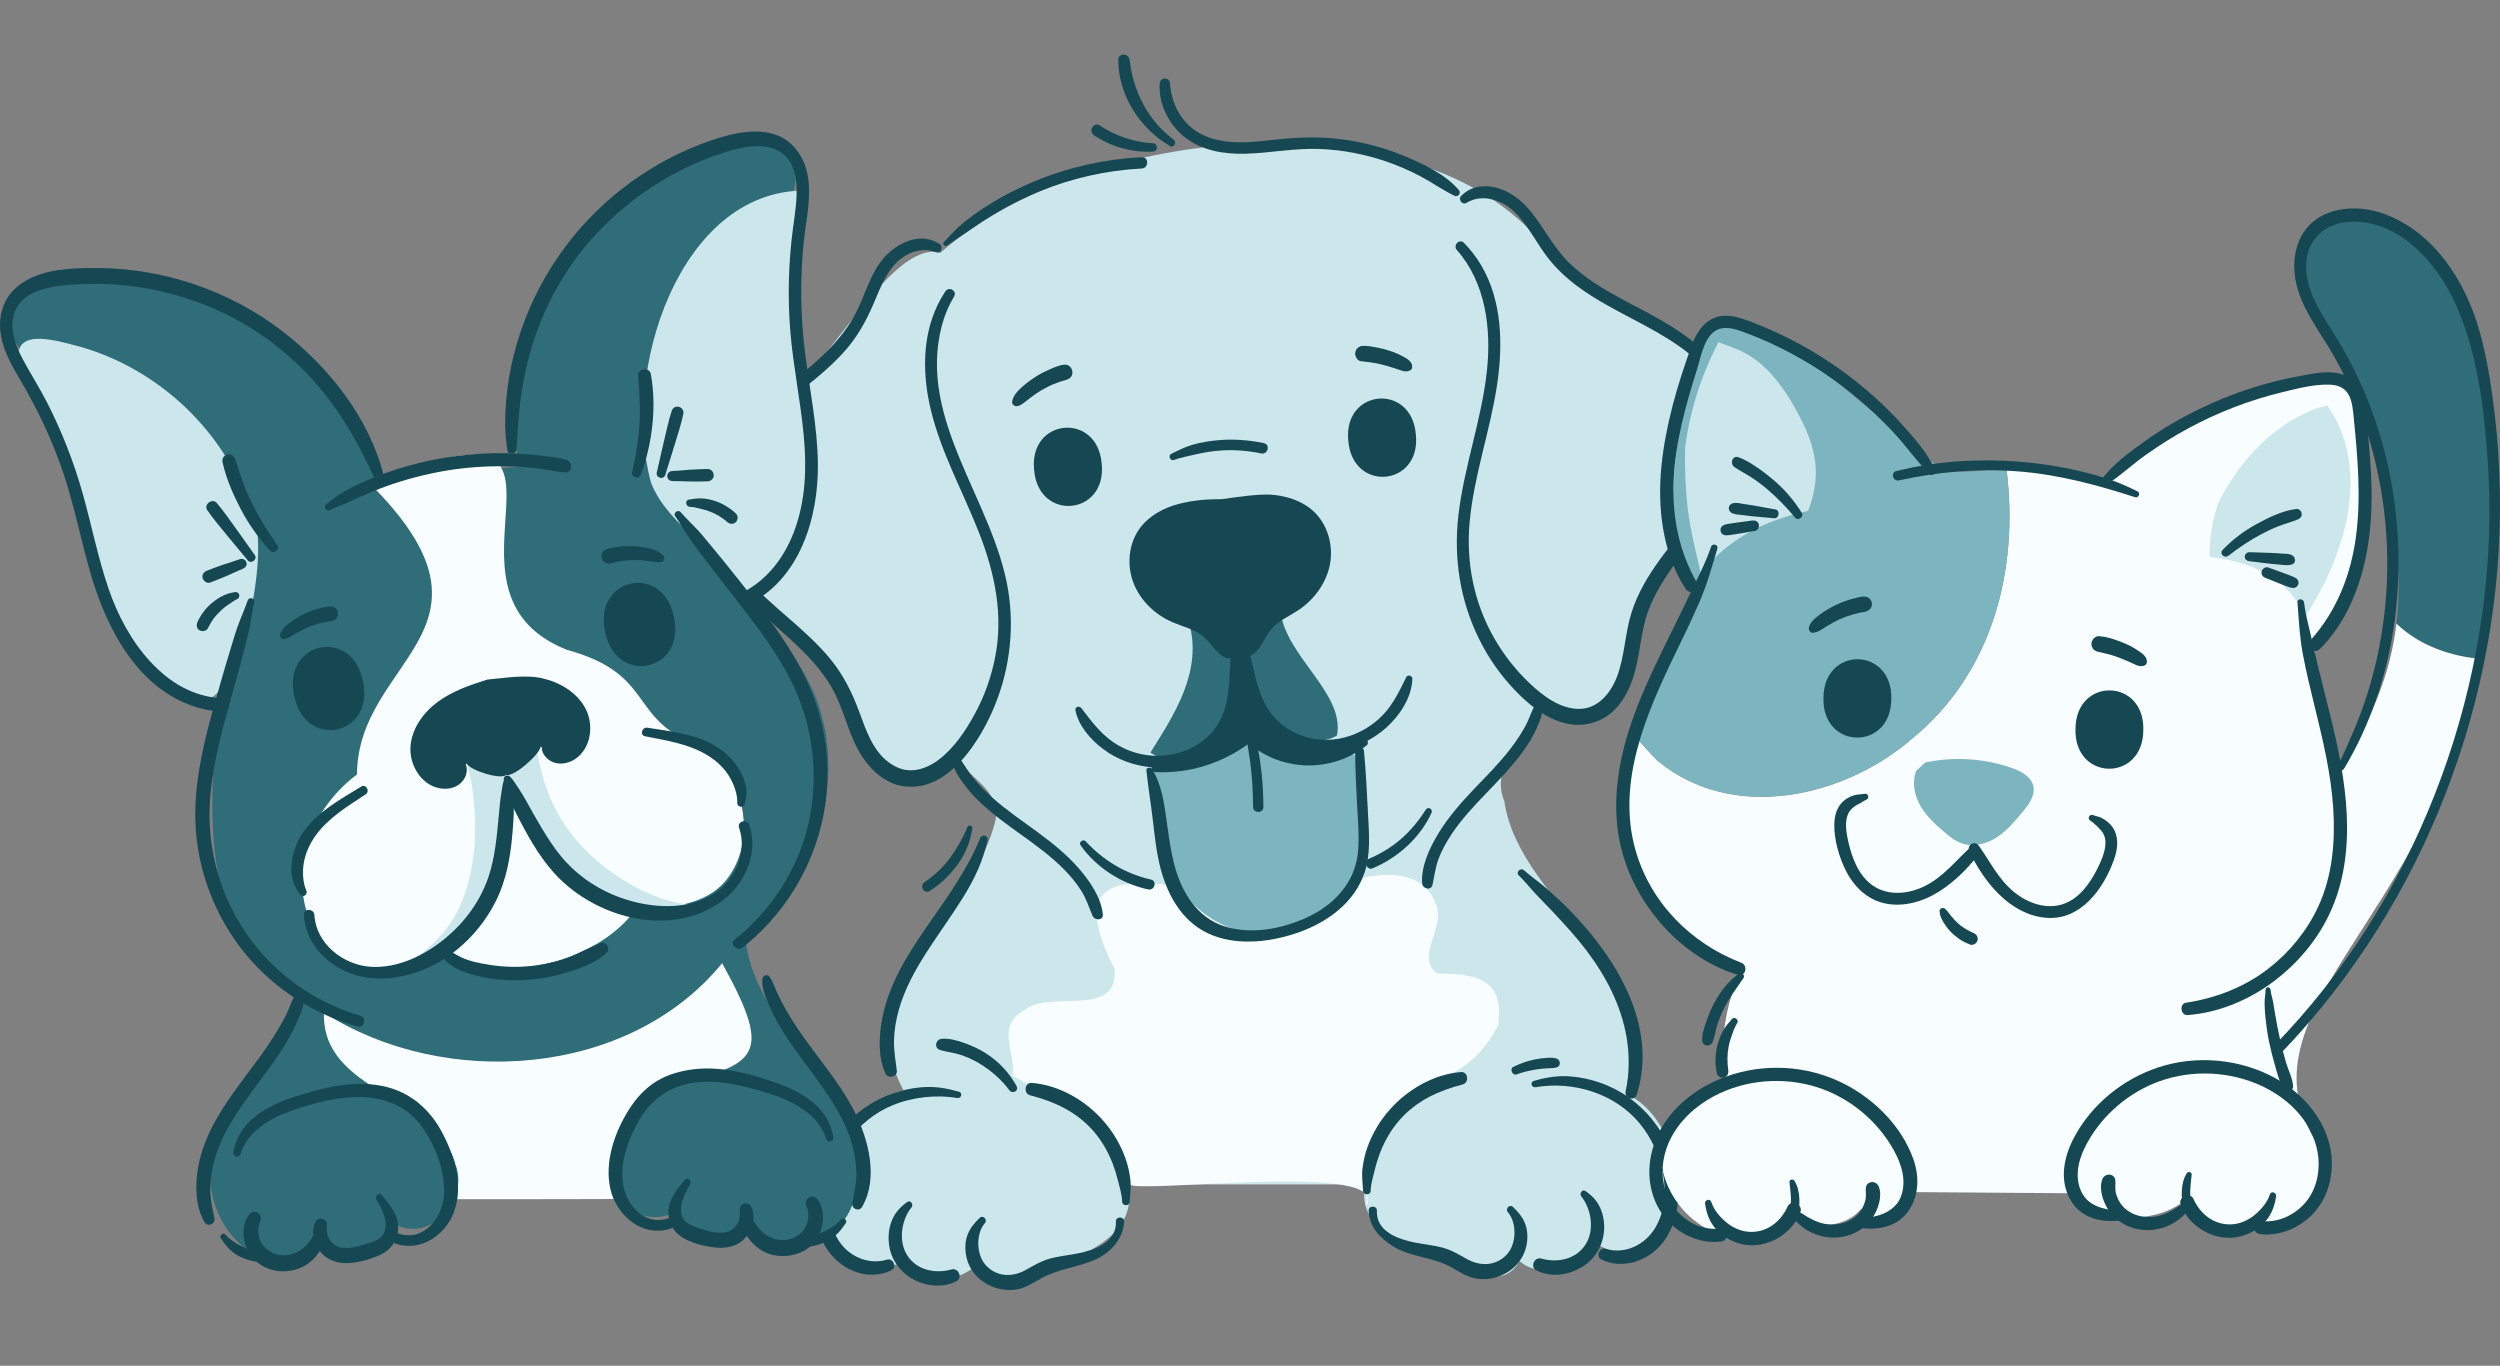 <?xml version="1.0" encoding="UTF-8"?> <svg xmlns="http://www.w3.org/2000/svg" width="421" height="230" viewBox="0 0 421 230" fill="none"><rect x="0" y="0" width="421" height="230" fill="#808080" stroke="none"/><g clip-path="url(#clip0_2008_210)"><path d="M272.467 116.286C273.77 100.219 286.552 90.094 291.066 75.413C294.41 60.158 269.525 50.297 259.785 41.124C238.806 15.66 182.879 20.966 158.359 42.569C151.138 40.478 141.361 58.126 135.909 62.87C122.85 69.529 114.292 92.717 128.172 101.895C142.694 108.63 144.709 139.042 160.995 127.145C162.822 131.08 168.471 132.79 167.675 137.94C164.285 153.484 142.501 165.939 152.148 183.583C135.712 188.167 132.602 217.788 151.218 212.872C154.927 216.351 160.71 216.393 164.444 213.04C166.912 217.947 173.266 215.248 177.017 213.484C183.144 211.158 191.814 207.562 189.899 199.457H229.884C228.275 207.738 238.429 210.136 244.258 212.625C248.022 214.184 253.214 217.176 255.892 212.357C259.605 215.772 265.883 212.457 269.009 209.549C283.79 218.283 287.219 191.193 274.181 184.303C282.68 164.112 255.888 152.872 253.327 134.885C252.812 133.661 252.594 132.345 252.837 130.912C253.185 128.834 254.383 126.99 255.486 125.229C256.022 123.779 256.751 122.753 257.61 122.023C258.055 121.474 258.545 120.972 259.119 120.54C260.636 119.408 262.405 119.375 264.06 120.037C267.304 119.748 270.577 119.547 272.467 116.29V116.286Z" fill="#CCE7EC"></path><path d="M252.305 172.636C244.371 187.681 234.418 175.377 230.005 203.15C234.921 195.422 191.676 201.1 190.142 199.453C187.502 189.613 177.469 185.326 170.491 181.118C171.288 177.489 167.378 172.913 172.612 170.038C176.887 166.647 188.42 171.58 187.695 163.186C173.567 135.38 213.108 157.939 225.685 148.996C231.078 146.913 239.607 145.588 241.907 152.541C243.357 156.195 238.265 161.22 242.046 163.94C248.37 164.024 253.432 164.648 252.305 172.64V172.636Z" fill="#F8FEFF"></path><path d="M225.152 123.859C220.119 126.83 213.141 121.931 210.837 117.254C209.118 111.81 202.673 132.861 193.73 126.73C197.753 120.318 202.664 112.913 200.158 104.585C208.536 107.481 207.392 114.907 215.631 102.959C216.574 110.637 226.493 116.701 225.152 123.859Z" fill="#2F6D79"></path><path d="M228.652 127.668C224.499 123.486 211.402 127.53 210.128 116.475C207.023 122.086 202.208 128.079 194.538 128.255C188.91 166.635 238.727 167.867 228.652 127.664V127.668Z" fill="#7CB5BF"></path><path d="M229.423 124.32C219.461 128.213 208.159 119.358 209.642 108.743C208.896 108.944 208.087 108.822 207.354 108.642C210.493 117.502 203.964 127.694 194.605 128.569C193.696 128.67 193.654 129.982 194.605 130.024C200.251 130.292 205.795 128.549 210.313 125.2C215.995 130.003 224.243 130.145 230.131 125.535C230.705 125.083 230.089 124.081 229.427 124.32H229.423Z" fill="#154852"></path><path d="M158.212 41.09C155.492 39.255 152.178 40.432 149.873 42.398C147.119 44.749 146.097 48.391 144.672 51.58C141.788 58.017 136.022 62.149 130.683 66.436C125.52 70.581 120.126 75.794 118.785 82.563C117.402 89.544 121.157 95.948 125.792 100.851C130.515 105.847 136.575 109.728 140.07 115.796C141.994 119.132 142.698 123 144.559 126.365C146.118 129.181 148.695 131.838 151.997 132.375C159.197 133.544 164.436 125.707 166.984 120.071C169.917 113.583 170.923 106.308 169.754 99.28C167.256 84.247 154.42 70.719 158.615 54.798C159.067 53.08 159.755 51.454 160.668 49.929C161.234 48.981 159.805 48.169 159.201 49.069C155.337 54.844 155.14 62.116 156.674 68.699C158.401 76.121 162.181 82.802 164.926 89.855C167.545 96.589 169.008 103.622 167.558 110.809C166.896 114.09 165.768 117.267 164.167 120.205C162.604 123.071 160.656 126.013 158.003 127.991C155.434 129.906 152.32 130.485 149.655 128.419C146.977 126.344 145.837 122.992 144.718 119.936C143.507 116.634 142.023 113.642 139.777 110.914C137.648 108.328 135.112 106.111 132.598 103.911C127.816 99.728 122.23 95.03 120.78 88.522C119.28 81.8 123.399 75.811 128.059 71.419C132.761 66.985 138.44 63.62 142.652 58.658C144.869 56.043 146.294 53.156 147.589 50.008C148.821 47.016 150.329 43.739 153.577 42.519C154.876 42.033 156.331 41.958 157.634 42.469C158.472 42.796 158.887 41.539 158.216 41.086L158.212 41.09Z" fill="#154852"></path><path d="M160.232 127.689C160.379 129.089 161.234 130.522 162.034 131.65C162.923 132.903 163.929 134.051 165.043 135.103C167.252 137.19 169.737 138.971 172.205 140.735C174.67 142.496 177.113 144.302 179.242 146.473C180.319 147.571 181.304 148.753 182.117 150.06C182.942 151.384 183.387 152.788 183.982 154.213C184.325 155.035 185.838 155.072 185.721 153.979C185.415 151.074 183.47 148.296 181.597 146.154C179.556 143.82 177.109 141.88 174.619 140.052C172.071 138.183 169.448 136.415 167.088 134.298C165.94 133.267 164.838 132.161 163.862 130.962C162.91 129.797 162.223 128.389 161.23 127.275C160.911 126.914 160.174 127.182 160.228 127.689H160.232Z" fill="#154852"></path><path d="M181.966 142.345C184.623 146.108 188.851 148.82 193.357 149.779C194.438 150.01 194.899 148.363 193.813 148.115C189.514 147.143 185.817 144.905 182.829 141.678C182.41 141.226 181.597 141.829 181.962 142.345H181.966Z" fill="#154852"></path><path d="M181.107 119.668C181.668 122.271 183.63 124.513 185.708 126.093C188.118 127.924 191.018 128.976 194.027 129.215C200.242 129.701 206.436 126.96 208.741 120.888C210.091 117.334 210.091 113.424 209.537 109.719C209.336 108.361 207.417 108.847 207.304 110.021C206.96 113.587 207.232 117.317 205.753 120.67C204.433 123.662 201.864 125.728 198.767 126.692C195.372 127.748 191.714 127.367 188.592 125.669C185.771 124.136 183.998 121.743 182.104 119.253C181.74 118.776 180.969 119.035 181.107 119.672V119.668Z" fill="#154852"></path><path d="M197.661 77.466C198.817 77.052 200.116 76.8 201.315 76.524C202.509 76.251 203.725 76.033 204.948 75.916C207.434 75.685 209.931 75.832 212.37 76.36C213.498 76.603 213.975 74.872 212.848 74.629C210.212 74.068 207.501 73.888 204.814 74.16C203.482 74.294 202.157 74.516 200.867 74.885C199.559 75.258 198.44 75.841 197.229 76.436C196.663 76.712 197.061 77.68 197.665 77.466H197.661Z" fill="#154852"></path><path d="M246.982 34.154C249.619 32.52 253.03 33.71 255.083 35.734C257.485 38.098 258.893 41.266 261.013 43.86C265.154 48.935 271.277 51.735 276.918 54.773C282.211 57.623 287.851 61.177 290.387 66.889C293.371 73.607 289.829 80.538 285.865 85.978C281.842 91.498 276.846 96.505 274.743 103.169C273.624 106.71 273.615 110.536 272.278 114.015C271.243 116.701 269.118 119.325 266.017 119.375C262.769 119.429 259.832 117.191 257.594 115.067C255.251 112.841 253.239 110.285 251.63 107.477C248.227 101.547 246.874 94.8 247.481 88.007C248.185 80.09 250.96 72.555 252.12 64.714C253.118 57.988 252.971 50.633 249.401 44.619C248.6 43.274 247.636 42.029 246.542 40.906C245.771 40.114 244.623 41.291 245.34 42.109C250.214 47.636 251.161 55.414 250.394 62.48C249.505 70.698 246.555 78.539 245.599 86.749C244.766 93.941 245.855 101.078 249.065 107.59C250.587 110.671 252.565 113.545 254.924 116.039C257.292 118.541 260.192 120.98 263.62 121.801C266.935 122.598 270.275 121.537 272.467 118.91C274.826 116.077 275.577 112.548 276.159 108.994C276.482 107.008 276.817 105.025 277.479 103.114C278.053 101.459 278.858 99.896 279.755 98.396C281.582 95.332 283.845 92.558 286.012 89.729C290.391 84.008 294.578 77.056 293.262 69.542C292.134 63.113 286.858 58.386 281.603 55.058C275.916 51.454 269.353 49.116 264.408 44.418C261.776 41.916 260.213 38.701 258 35.873C256.06 33.392 253.252 31.338 249.971 31.363C248.453 31.372 247.158 31.904 246.073 32.968C245.465 33.563 246.249 34.615 246.991 34.154H246.982Z" fill="#154852"></path><path d="M258.733 118.268C257.983 119.509 257.568 120.984 256.869 122.271C256.156 123.582 255.314 124.844 254.404 126.03C252.51 128.515 250.276 130.719 248.126 132.978C246.002 135.216 243.944 137.563 242.318 140.195C240.83 142.609 239.267 145.848 239.493 148.765C239.565 149.7 241.006 150.039 241.233 149C241.555 147.512 241.727 146.045 242.263 144.608C242.804 143.166 243.567 141.808 244.413 140.526C246.14 137.911 248.302 135.631 250.473 133.385C252.581 131.201 254.681 128.997 256.475 126.541C257.359 125.33 258.134 124.052 258.754 122.681C259.308 121.453 259.932 119.928 259.823 118.558C259.777 117.992 259.048 117.74 258.729 118.26L258.733 118.268Z" fill="#154852"></path><path d="M240.105 136.343C238.953 138.167 237.553 139.872 235.923 141.289C234.288 142.714 232.428 143.812 230.437 144.662C229.549 145.044 230.198 146.611 231.103 146.238C235.374 144.474 239.116 141.117 241.061 136.901C241.354 136.264 240.495 135.736 240.109 136.343H240.105Z" fill="#154852"></path><path d="M236.82 114.032C235.684 116.274 234.686 118.495 232.926 120.347C231.154 122.216 228.895 123.536 226.405 124.194C221.309 125.535 215.757 123.44 213.175 118.813C211.582 115.955 211.193 112.623 210.3 109.518C209.952 108.311 208.02 108.508 208.066 109.82C208.276 116.127 210.518 123.138 216.846 125.699C222.319 127.916 229.121 126.441 233.454 122.531C235.734 120.473 237.746 117.455 237.838 114.308C237.855 113.78 237.067 113.545 236.824 114.032H236.82Z" fill="#154852"></path><path d="M223.962 95.055C223.346 98.215 221.284 101.015 218.594 102.788C217.056 103.802 215.275 104.535 214.089 105.939C213.271 106.907 212.798 108.122 212.039 109.145C211.281 110.159 210.049 111.014 208.821 110.729L206.696 110.863C206.134 110.662 205.602 110.306 205.166 109.904C204.236 109.04 203.553 107.93 202.576 107.125C201.152 105.96 199.274 105.558 197.577 104.837C194.605 103.584 192.066 101.212 190.897 98.211C189.719 95.21 190.025 91.606 191.919 88.996C193.482 86.85 195.959 85.513 198.532 84.851C200.988 84.222 203.268 84.055 205.782 84.055C208.611 83.656 212.052 83.162 214.03 83.304C216.679 83.484 219.361 84.356 221.28 86.179C223.614 88.4 224.566 91.891 223.958 95.06L223.962 95.055Z" fill="#154852"></path><path d="M159.562 41.325C160.765 40.373 162.156 39.581 163.409 38.689C164.633 37.817 165.894 37 167.172 36.216C169.666 34.687 172.285 33.362 174.992 32.256C180.482 30.005 186.333 28.681 192.263 28.379C193.487 28.317 193.495 26.405 192.263 26.468C186.06 26.783 179.938 28.149 174.196 30.529C171.342 31.715 168.593 33.144 165.99 34.808C164.708 35.63 163.472 36.526 162.277 37.478C161.041 38.467 160.065 39.615 158.971 40.734C158.585 41.128 159.151 41.648 159.558 41.321L159.562 41.325Z" fill="#154852"></path><path d="M245.662 31.992C243.357 29.314 239.753 27.638 236.543 26.297C233.211 24.905 229.708 23.966 226.129 23.485C222.365 22.977 218.652 23.086 214.885 23.505C211.029 23.933 206.922 24.465 203.209 23.011C199.463 21.548 197.283 17.999 197.036 14.068C196.965 12.944 195.356 12.94 195.289 14.068C195.083 17.454 196.772 20.869 199.387 22.998C202.296 25.366 206.139 25.995 209.793 25.886C213.963 25.76 218.057 24.922 222.244 25.085C226.032 25.236 229.787 25.953 233.379 27.172C235.386 27.855 237.323 28.702 239.2 29.687C241.149 30.709 242.93 32.004 244.916 32.96C245.549 33.266 246.127 32.532 245.662 31.992Z" fill="#154852"></path><path d="M197.627 23.501C193.336 20.329 190.817 15.354 190.239 10.12C190.104 8.921 188.311 8.85 188.315 10.12C188.34 16.037 191.953 21.653 196.998 24.574C197.707 24.985 198.256 23.966 197.627 23.501Z" fill="#154852"></path><path d="M194.165 24.126C191.001 23.954 187.829 22.898 185.201 21.129C184.179 20.442 183.215 22.097 184.237 22.78C187.188 24.75 190.62 25.718 194.165 25.521C195.062 25.471 195.066 24.176 194.165 24.126Z" fill="#154852"></path><path d="M171.187 182.887C169.926 180.603 168.149 178.704 165.932 177.321C164.855 176.647 163.694 176.102 162.495 175.674C161.318 175.259 159.843 174.803 158.581 174.933C157.538 175.042 157.232 176.483 158.325 176.823C159.419 177.162 160.58 177.254 161.678 177.611C162.78 177.967 163.828 178.436 164.83 179.027C166.795 180.192 168.614 181.751 169.972 183.595C170.5 184.307 171.636 183.696 171.187 182.887Z" fill="#154852"></path><path d="M161.481 183.847C159.637 183.314 157.906 182.987 155.97 183.054C154.101 183.122 152.211 183.494 150.447 184.102C146.926 185.313 143.804 187.501 141.478 190.409C137.107 195.874 135.133 204.884 139.639 210.877C142.036 214.067 146.39 215.739 150.12 213.912C151.117 213.421 150.417 211.799 149.365 212.122C146.604 212.973 143.536 211.854 141.747 209.624C139.731 207.114 139.282 203.69 139.613 200.581C140.284 194.298 144.37 188.616 150.212 186.164C153.556 184.76 157.605 184.295 161.192 184.907C161.879 185.024 162.181 184.043 161.485 183.842L161.481 183.847Z" fill="#154852"></path><path d="M152.777 202.412C151.541 203.3 150.623 204.31 150.099 205.769C149.588 207.198 149.512 208.732 149.818 210.215C150.443 213.258 152.978 215.592 155.966 216.271C157.693 216.661 159.482 216.577 161.066 215.756C162.164 215.186 161.406 213.438 160.232 213.773C157.538 214.54 154.39 213.916 152.794 211.418C152.006 210.186 151.775 208.761 151.913 207.319C152.043 205.987 152.605 204.361 153.493 203.334C153.9 202.865 153.359 202.001 152.781 202.412H152.777Z" fill="#154852"></path><path d="M164.968 205.098C164.084 205.953 163.338 206.837 162.91 208.007C162.483 209.18 162.487 210.513 162.755 211.724C163.317 214.251 165.32 216.166 167.763 216.9C168.97 217.26 170.223 217.352 171.455 217.092C172.88 216.791 174.104 215.961 175.353 215.261C178.094 213.723 181.291 213.438 184.17 212.244C186.84 211.133 189.199 208.69 189.3 205.698C189.329 204.805 187.875 204.809 187.917 205.698C188.076 209.247 184.296 210.525 181.467 211.083C179.959 211.38 178.425 211.523 176.929 211.912C175.378 212.315 174.079 213.111 172.692 213.882C170.458 215.123 167.847 215.039 166.032 213.086C164.415 211.347 164.281 207.814 165.848 205.978C166.363 205.375 165.55 204.537 164.968 205.098Z" fill="#154852"></path><path d="M190.251 202.336C190.306 201.067 190.498 199.881 190.348 198.598C190.205 197.416 189.945 196.247 189.547 195.124C188.726 192.807 187.485 190.69 185.876 188.829C182.871 185.359 178.37 182.711 173.744 182.363C172.537 182.271 172.319 184.152 173.463 184.446C177.553 185.506 181.233 187.191 184.078 190.414C185.482 192.006 186.588 193.909 187.351 195.887C187.724 196.863 188.034 197.861 188.286 198.875C188.558 199.977 188.939 201.197 188.965 202.332C188.981 203.166 190.218 203.162 190.255 202.332L190.251 202.336Z" fill="#154852"></path><path d="M165.048 141.175C162.847 146.561 159.34 151.347 156.046 156.095C152.802 160.772 149.663 165.788 148.578 171.463C148.003 174.472 147.802 178 149.148 180.842C149.562 181.718 151.142 181.319 151.025 180.335C150.82 178.604 150.51 176.948 150.551 175.197C150.593 173.436 150.891 171.71 151.369 170.017C152.358 166.522 154.126 163.328 156.079 160.29C158.045 157.235 160.199 154.305 162.122 151.221C164.038 148.157 165.529 145.065 166.296 141.519C166.477 140.681 165.353 140.413 165.039 141.171L165.048 141.175Z" fill="#154852"></path><path d="M162.877 139.34C162.537 140.279 162.034 141.201 161.544 142.064C161.058 142.919 160.513 143.757 159.931 144.549C158.774 146.121 157.303 147.47 155.689 148.556C154.776 149.172 155.614 150.643 156.561 150.043C158.434 148.861 160.01 147.319 161.309 145.526C161.946 144.65 162.449 143.724 162.868 142.722C163.3 141.691 163.53 140.664 163.74 139.575C163.849 139.009 163.078 138.795 162.881 139.336L162.877 139.34Z" fill="#154852"></path><path d="M193.055 129.76C193.352 132.622 193.834 135.468 194.165 138.326C194.484 141.046 194.769 143.774 195.485 146.422C196.78 151.208 199.404 155.625 204.194 157.507C208.817 159.322 214.361 158.58 218.916 156.929C223.686 155.198 228.115 151.925 229.787 146.955C230.844 143.807 230.55 140.409 230.378 137.152C230.19 133.603 230.039 130.045 229.699 126.508C229.607 125.565 228.191 125.523 228.199 126.508C228.22 129.445 228.375 132.383 228.522 135.317C228.656 138.032 228.937 140.794 228.681 143.51C228.195 148.614 224.687 152.365 220.174 154.46C215.916 156.434 210.665 157.457 206.109 155.961C201.747 154.527 199.199 150.571 197.958 146.347C197.179 143.69 196.839 140.924 196.454 138.192C196.039 135.229 195.632 132.086 193.998 129.504C193.75 129.11 192.992 129.227 193.046 129.76H193.055Z" fill="#154852"></path><path d="M209.361 121.068C209.726 123.549 210.237 126.005 210.556 128.49C210.87 130.946 211.008 133.418 211.021 135.891C211.029 137.006 212.764 137.01 212.756 135.891C212.727 130.828 212.157 125.418 210.162 120.728C209.948 120.23 209.294 120.624 209.357 121.068H209.361Z" fill="#154852"></path><path d="M185.524 78.091C186.429 86.841 174.842 87.897 174.146 79.13C173.241 70.384 184.828 69.324 185.524 78.091Z" fill="#154852"></path><path d="M238.433 73.183C239.338 81.934 227.751 82.99 227.055 74.223C226.15 65.477 237.737 64.416 238.433 73.183Z" fill="#154852"></path><path d="M171.342 68.393C171.799 68.301 172.159 68.041 172.52 67.756C172.876 67.48 173.165 67.266 173.53 66.977C174.066 66.549 174.762 66.072 175.432 65.682C175.78 65.481 176.132 65.292 176.493 65.116C176.673 65.028 176.853 64.94 177.033 64.856C177.134 64.81 177.234 64.764 177.339 64.718C177.381 64.697 177.528 64.638 177.402 64.689C177.792 64.529 178.19 64.383 178.592 64.253C179.057 64.102 179.544 64.01 179.979 63.783C181.094 63.205 180.579 61.361 179.338 61.411C178.353 61.453 177.31 61.969 176.426 62.359C175.629 62.706 174.871 63.126 174.15 63.608C173.383 64.115 172.637 64.68 171.962 65.305C171.279 65.938 170.529 66.742 170.445 67.702C170.403 68.192 170.931 68.469 171.342 68.385V68.393Z" fill="#154852"></path><path d="M237.8 61.948C237.951 61.005 237.071 60.46 236.346 60.07C235.634 59.685 234.896 59.358 234.125 59.102C233.438 58.876 232.738 58.692 232.025 58.549C231.221 58.386 230.345 58.226 229.519 58.239C228.861 58.252 228.312 58.733 228.224 59.383C228.145 59.97 228.522 60.728 229.171 60.829C229.603 60.896 230.035 60.925 230.466 60.976C230.546 60.984 230.663 61.001 230.517 60.98C230.605 60.992 230.697 61.005 230.785 61.017C230.965 61.047 231.141 61.076 231.321 61.105C232.059 61.231 232.788 61.399 233.505 61.608C234.196 61.814 234.892 62.015 235.567 62.254C235.94 62.384 236.334 62.539 236.732 62.547C237.1 62.556 237.725 62.396 237.796 61.944L237.8 61.948Z" fill="#154852"></path><path d="M255.41 180.921C256.483 180.527 257.602 180.28 258.729 180.092C259.257 180.004 259.79 179.957 260.322 179.916C260.921 179.874 261.533 179.916 262.12 179.76C262.891 179.555 262.832 178.491 262.12 178.256C261.508 178.055 260.833 178.122 260.2 178.168C259.576 178.214 258.951 178.31 258.335 178.436C257.128 178.679 255.988 179.128 254.874 179.643C254.161 179.97 254.668 181.194 255.41 180.917V180.921Z" fill="#154852"></path><path d="M258.595 183.084C264.999 181.99 272.052 184.186 276.192 189.274C279.922 193.85 281.93 201.326 278.766 206.724C277.089 209.582 273.686 211.305 270.418 210.299C269.374 209.976 268.653 211.594 269.663 212.088C272.894 213.677 276.716 212.637 279.206 210.157C281.884 207.487 282.827 203.443 282.621 199.767C282.211 192.404 277.462 185.674 270.677 182.799C268.771 181.99 266.767 181.491 264.705 181.29C262.472 181.072 260.431 181.403 258.298 182.023C257.606 182.225 257.904 183.205 258.591 183.088L258.595 183.084Z" fill="#154852"></path><path d="M266.294 201.502C267.182 202.529 267.744 204.151 267.874 205.488C268.012 206.93 267.781 208.35 266.994 209.587C265.397 212.084 262.25 212.709 259.555 211.942C258.394 211.611 257.61 213.35 258.721 213.924C261.495 215.362 264.978 214.607 267.337 212.705C269.743 210.764 270.677 207.432 269.86 204.482C269.638 203.686 269.311 202.936 268.817 202.269C268.301 201.574 267.71 201.083 267.01 200.58C266.44 200.17 265.891 201.029 266.298 201.502H266.294Z" fill="#154852"></path><path d="M253.935 204.147C255.502 205.978 255.368 209.511 253.751 211.255C251.936 213.203 249.321 213.287 247.091 212.051C245.704 211.28 244.405 210.483 242.854 210.081C241.358 209.696 239.829 209.549 238.316 209.251C235.483 208.694 231.707 207.416 231.866 203.866C231.908 202.978 230.454 202.973 230.483 203.866C230.575 206.59 232.365 208.455 234.544 209.851C237.121 211.506 240.478 211.661 243.274 212.855C244.657 213.446 245.859 214.368 247.259 214.93C248.474 215.416 249.736 215.517 251.022 215.303C253.529 214.884 255.758 213.287 256.709 210.898C257.221 209.616 257.346 208.166 257.057 206.812C256.751 205.371 255.846 204.273 254.815 203.271C254.233 202.705 253.42 203.548 253.935 204.151V204.147Z" fill="#154852"></path><path d="M230.818 200.509C230.844 199.415 231.204 198.263 231.46 197.203C231.715 196.138 232.038 195.09 232.432 194.064C233.19 192.086 234.301 190.183 235.705 188.591C238.546 185.368 242.23 183.679 246.32 182.619C247.452 182.325 247.255 180.444 246.04 180.536C241.409 180.884 236.92 183.536 233.911 187.002C232.331 188.821 231.112 190.887 230.29 193.146C229.867 194.315 229.591 195.535 229.44 196.767C229.285 198.049 229.482 199.231 229.536 200.505C229.574 201.331 230.806 201.339 230.827 200.505L230.818 200.509Z" fill="#154852"></path><path d="M255.779 147.437C256.814 148.434 257.694 149.578 258.683 150.622C259.635 151.627 260.611 152.604 261.558 153.614C263.49 155.672 265.393 157.738 267.103 159.988C270.417 164.351 272.999 169.262 273.921 174.711C274.42 177.661 274.407 180.85 273.753 183.771C273.477 185.007 275.279 185.51 275.652 184.295C279.227 172.732 272.194 161.342 264.395 153.346C263.197 152.118 261.939 150.957 260.661 149.813C259.379 148.66 257.937 147.705 256.651 146.561C256.056 146.033 255.192 146.879 255.771 147.441L255.779 147.437Z" fill="#154852"></path><path d="M131.886 201.896C130.318 201.729 63.412 202.207 62.578 201.746C59.548 191.168 47.843 179.153 52.017 168.236C60.017 163.429 70.536 171.647 79.672 169.099C100.815 168.969 111.367 149.465 120.411 158.433C130.813 169.694 133.864 188.733 131.886 201.896Z" fill="#F8FEFF"></path><path d="M143.75 202.194C141.591 210.073 130.063 212.776 125.956 205.119C123.164 209.746 115.843 209.167 113.718 204.222C100.794 209.239 100.852 187.044 110.881 183.272C127.209 179.266 130.775 178.784 121.61 162.201C105.886 181.441 74.882 183.536 54.552 170.524C54.142 184.14 73.612 184.282 76.747 196.235C78.943 202.114 72.359 209.381 66.517 206.138C64.036 209.184 59.212 211.468 55.504 209.427C55.009 209.318 54.514 209.18 54.032 209.004C42.495 218.731 31.624 202.827 36.574 191.608C39.679 182.564 47.411 176.207 51.241 167.557C26.947 154.318 39.264 123.31 36.385 101.425C33.954 83.719 21.503 69.152 5.704 61.537C-15.979 39.757 47.541 36.543 64.25 80.291L87.291 78.619C81.474 29.645 148.569 8.004 131.052 38.198C119.569 47.544 112.599 61.994 114.64 76.951C115.554 93.978 131.823 103.098 137.564 117.937C142.606 131.734 137.48 148.17 125.515 156.669C125.725 174.065 149.081 184.219 143.746 202.19L143.75 202.194Z" fill="#2F6D79"></path><path d="M123.177 146.934C119.761 152.667 112.872 152.78 106.984 153.241C100.693 161.874 84.889 166.103 76.131 160.349C52.159 173.541 42.009 144.071 60.122 130.409C60.189 111.106 86.214 106.224 63.319 82.487C62.087 81.062 65.176 80.606 66.014 80.144C103.132 65.627 70.347 99.393 95.417 109.413C110.952 113.688 105.278 121.424 118.726 125.971C118.718 125.963 118.714 125.959 118.705 125.959C124.937 130.284 127.364 140.233 123.185 146.934H123.177Z" fill="#F8FEFF"></path><path d="M109.615 150.605C104.331 148.35 99.402 144.679 95.941 140.086C92.768 135.882 91.063 130.933 90.396 125.791C87.521 129.37 83.113 131.482 78.641 128.683C79.131 130.388 79.483 132.14 79.693 133.938C80.401 140.019 80.016 146.733 77.551 152.394C76.34 155.177 74.48 157.549 72.208 159.544C70.159 161.342 67.741 163.068 65.063 163.802C74.513 166.32 87.4 147.68 85.904 133.389C91.121 145.978 107.801 160.168 115.885 152.344C113.735 152.055 111.64 151.472 109.615 150.609V150.605Z" fill="#CCE7EC"></path><path d="M61.14 114.79C63.072 123.968 51.25 126.315 49.527 117.095C47.595 107.921 59.418 105.57 61.14 114.79Z" fill="#154852"></path><path d="M101.892 106.312C103.614 115.532 115.436 113.181 113.505 104.003C111.782 94.787 99.96 97.134 101.892 106.312Z" fill="#154852"></path><path d="M135.351 32.088C127.582 53.6 147.186 90.81 124.728 100.26C121.631 92.524 112.671 89.046 109.628 81.276C104.532 62.585 114.393 32.239 135.356 32.088H135.351Z" fill="#CCE7EC"></path><path d="M42.311 86.263C46.275 91.942 39.377 123.059 32.58 117.053C11.839 105.709 16.667 77.45 3.147 60.586C2.376 54.899 10.268 57.606 13.369 58.352C26.813 62.132 38.183 72.873 42.311 86.263Z" fill="#CCE7EC"></path><path d="M41.695 101.149C41.204 102.607 40.551 104.015 40.031 105.465C39.511 106.907 39.105 108.395 38.652 109.862C37.734 112.837 36.9 115.842 36.054 118.838C34.419 124.647 32.965 130.598 32.886 136.662C32.747 147.344 37.391 157.838 45.441 164.87C49.691 168.583 54.745 171.337 60.18 172.858C61.346 173.185 61.84 171.383 60.679 171.048C51.132 168.286 43.103 161.539 38.795 152.579C36.582 147.977 35.362 142.843 35.291 137.739C35.207 131.935 36.544 126.264 38.044 120.695C38.899 117.518 39.846 114.363 40.664 111.178C41.062 109.631 41.489 108.093 41.854 106.538C42.248 104.854 42.42 103.131 42.805 101.451C42.973 100.726 41.934 100.445 41.699 101.145L41.695 101.149Z" fill="#154852"></path><path d="M84.864 131.415C84.63 131.985 84.609 132.501 84.479 133.221C84.215 134.671 84.11 136.138 83.972 137.605C83.649 140.987 83.347 144.482 82.245 147.717C80.879 151.724 78.323 155.227 75.087 157.926C71.634 160.81 67.053 163.098 62.452 162.809C57.804 162.515 53.228 158.949 52.943 154.092C52.876 152.952 51.086 152.943 51.162 154.092C51.447 158.58 54.707 162.239 58.797 163.835C63.634 165.721 69.4 164.602 73.792 162.092C77.891 159.749 81.252 156.141 83.402 151.942C85.304 148.229 86.004 144.122 86.323 139.998C86.474 138.062 86.624 136.079 86.478 134.139C86.407 133.192 86.34 132.157 86.042 131.423C85.807 130.849 85.099 130.849 84.864 131.423V131.415Z" fill="#154852"></path><path d="M51.581 149.955C50.961 148.56 50.906 146.619 51.187 145.144C51.501 143.514 52.226 141.984 53.194 140.643C55.323 137.697 58.596 135.744 61.572 133.766C62.368 133.234 61.643 131.96 60.813 132.471C57.339 134.608 53.55 136.633 51.137 140.044C50.03 141.607 49.318 143.48 49.108 145.383C48.89 147.37 49.334 148.987 50.483 150.596C50.961 151.267 51.908 150.701 51.577 149.955H51.581Z" fill="#154852"></path><path d="M64.656 80.249C62.246 70.405 55.328 61.713 47.386 55.649C38.539 48.894 27.53 45.197 16.403 45.134C11.755 45.109 5.779 45.289 2.288 48.843C0.507 50.666 -0.214 53.239 0.055 55.75C0.356 58.57 1.685 61.059 3.114 63.465C6.182 68.632 8.776 74.009 10.683 79.713C12.568 85.35 13.666 91.2 15.347 96.891C18.13 106.329 23.611 116.693 33.95 119.329C35.111 119.626 36.305 119.79 37.504 119.848C38.946 119.92 38.941 117.678 37.504 117.606C27.605 117.129 21.223 107.712 18.306 99.217C16.512 93.991 15.452 88.555 13.964 83.242C12.455 77.852 10.41 72.614 7.85 67.635C6.605 65.213 5.13 62.92 3.847 60.519C2.632 58.243 1.58 55.465 2.368 52.866C3.73 48.391 9.836 48.022 13.675 47.846C24.11 47.372 34.738 50.222 43.455 56.01C47.922 58.977 51.904 62.723 55.181 66.969C58.475 71.235 60.968 75.979 63.215 80.861C63.6 81.699 64.866 81.092 64.66 80.249H64.656Z" fill="#154852"></path><path d="M46.707 91.816C45.123 89.624 43.702 87.273 42.483 84.855C41.25 82.407 40.433 79.864 39.583 77.269C39.142 75.933 37.181 76.473 37.479 77.848C38.074 80.605 39.281 83.329 40.588 85.819C41.921 88.35 43.564 90.642 45.492 92.755C46.074 93.392 47.227 92.537 46.707 91.816Z" fill="#154852"></path><path d="M42.918 93.488C41.862 92.034 40.856 90.542 39.792 89.088C38.715 87.612 37.676 86.075 36.486 84.687C35.744 83.828 34.252 84.964 34.901 85.911C35.932 87.415 37.156 88.82 38.3 90.24C39.432 91.64 40.614 92.998 41.749 94.393C42.277 95.043 43.417 94.175 42.918 93.492V93.488Z" fill="#154852"></path><path d="M40.463 94.142C39.528 94.473 38.589 94.77 37.646 95.072C36.703 95.374 35.781 95.751 34.855 96.095C34.348 96.283 33.946 96.807 34.13 97.373C34.285 97.859 34.868 98.316 35.408 98.098C36.372 97.708 37.361 97.352 38.309 96.929C39.193 96.535 40.018 96.141 40.911 95.772C41.33 95.596 41.632 95.21 41.502 94.733C41.389 94.318 40.894 93.991 40.463 94.142Z" fill="#154852"></path><path d="M39.528 99.707C39.205 99.791 38.87 99.837 38.547 99.925C38.2 100.017 37.86 100.181 37.529 100.332C36.884 100.625 36.293 101.053 35.739 101.497C34.688 102.339 33.803 103.529 33.254 104.757C33.036 105.243 33.099 105.876 33.619 106.153C34.076 106.396 34.767 106.299 35.014 105.788C35.283 105.235 35.597 104.699 35.953 104.196C36.004 104.129 36.054 104.062 36.104 103.994C35.966 104.179 36.138 103.957 36.154 103.936C36.242 103.827 36.335 103.722 36.427 103.613C36.641 103.37 36.871 103.148 37.102 102.922C37.319 102.708 37.546 102.498 37.785 102.306C37.839 102.259 37.894 102.218 37.948 102.176C37.801 102.289 38.019 102.125 38.032 102.117C38.158 102.025 38.283 101.933 38.409 101.845C38.66 101.664 38.929 101.509 39.18 101.333C39.444 101.149 39.704 100.977 40.006 100.851C40.287 100.734 40.37 100.328 40.261 100.076C40.136 99.791 39.834 99.64 39.528 99.716V99.707Z" fill="#154852"></path><path d="M55.592 85.873C56.321 85.467 57.197 85.232 57.964 84.884C58.739 84.532 59.51 84.172 60.289 83.824C61.853 83.12 63.433 82.462 65.046 81.884C68.239 80.74 71.542 79.872 74.886 79.298C78.239 78.724 81.65 78.472 85.053 78.523C86.75 78.548 88.448 78.653 90.132 78.833C91.813 79.013 93.481 79.44 95.165 79.558C96.41 79.646 96.532 77.84 95.446 77.475C94.164 77.043 92.731 76.934 91.398 76.763C90.032 76.587 88.657 76.461 87.278 76.385C84.525 76.239 81.759 76.293 79.01 76.553C73.57 77.06 68.214 78.309 63.139 80.337C61.727 80.903 60.331 81.515 58.982 82.219C58.328 82.563 57.679 82.931 57.05 83.321C56.321 83.778 55.713 84.394 54.996 84.851C54.355 85.257 54.925 86.246 55.596 85.873H55.592Z" fill="#154852"></path><path d="M74.048 160.118C74.362 160.675 74.53 161.233 74.974 161.715C75.335 162.105 75.796 162.44 76.24 162.729C77.216 163.366 78.36 163.777 79.475 164.104C81.99 164.845 84.68 165.122 87.295 165.076C89.881 165.026 92.475 164.632 94.96 163.907C97.395 163.194 100.274 162.251 102.152 160.466C102.839 159.812 102.135 158.484 101.192 158.819C99.008 159.603 97.035 160.868 94.801 161.568C92.567 162.264 90.258 162.679 87.919 162.788C85.623 162.897 83.356 162.695 81.105 162.243C80.062 162.033 79.01 161.799 78.021 161.396C77.497 161.183 76.986 160.927 76.508 160.625C76.064 160.34 75.347 159.967 75.033 159.544C74.609 158.966 73.683 159.464 74.052 160.118H74.048Z" fill="#154852"></path><path d="M49.988 167.096C49.192 168.194 48.79 169.665 48.186 170.888C47.558 172.167 46.82 173.386 46.066 174.593C44.532 177.036 42.763 179.325 41.041 181.634C37.655 186.168 34.306 191.004 33.346 196.704C32.844 199.688 32.881 203.116 34.444 205.811C34.973 206.724 36.326 206.1 36.104 205.111C35.727 203.43 35.383 201.8 35.413 200.065C35.442 198.338 35.727 196.633 36.217 194.982C37.227 191.562 39.121 188.49 41.15 185.594C43.195 182.673 45.446 179.899 47.39 176.902C48.35 175.427 49.209 173.897 49.921 172.288C50.554 170.859 51.405 169.044 51.237 167.444C51.166 166.769 50.395 166.551 49.992 167.104L49.988 167.096Z" fill="#154852"></path><path d="M37.185 208.526C38.049 209.821 39.013 210.949 40.446 211.628C41.841 212.29 43.442 212.684 44.989 212.52C45.479 212.47 45.902 212.139 45.902 211.607C45.902 211.133 45.483 210.664 44.989 210.693C43.681 210.773 42.478 210.643 41.263 210.123C40.085 209.62 38.816 208.908 37.998 207.902C37.63 207.449 36.863 208.04 37.19 208.526H37.185Z" fill="#154852"></path><path d="M40.5 194.34C41.644 190.569 45.479 188.301 48.966 187.086C52.939 185.699 57.264 184.525 61.501 184.773C65.344 184.995 68.851 186.617 71.098 189.806C73.302 192.932 74.869 196.968 74.794 200.824C74.714 204.771 71.521 209.18 67.141 207.747C66.056 207.391 65.595 209.092 66.672 209.452C70.808 210.844 74.953 208.019 76.412 204.193C78.105 199.747 76.609 194.814 74.492 190.782C72.372 186.734 68.981 183.826 64.447 182.891C59.485 181.868 54.385 183.151 49.666 184.68C45.014 186.189 40.186 188.758 39.302 194.013C39.172 194.789 40.266 195.124 40.5 194.345V194.34Z" fill="#154852"></path><path d="M63.37 201.955C64.271 203.439 65.306 205.421 64.82 207.206C64.417 208.677 62.62 209.201 61.333 209.578C59.786 210.031 57.888 210.588 56.4 209.67C55.885 209.352 55.466 208.82 55.231 208.233C54.967 207.571 55.047 206.909 55.055 206.213C55.072 205.203 53.664 204.838 53.165 205.702C52.335 207.139 52.775 209.201 53.71 210.492C54.871 212.097 56.677 212.813 58.638 212.705C60.465 212.604 62.381 212.076 64.036 211.309C65.779 210.496 66.936 209 67.049 207.047C67.188 204.671 65.679 202.965 64.3 201.234C63.873 200.698 63.013 201.389 63.361 201.959L63.37 201.955Z" fill="#154852"></path><path d="M53.588 206.28C53.379 207.047 52.93 207.826 52.503 208.493C52.1 209.121 51.639 209.716 51.061 210.19C49.934 211.112 48.538 211.523 47.126 211.347C45.894 211.192 44.67 210.416 44.021 209.289C43.333 208.09 43.367 206.72 43.882 205.408C44.075 204.918 43.711 204.323 43.262 204.143C42.738 203.933 42.239 204.134 41.921 204.583C39.976 207.307 41.318 211.443 44.033 213.09C46.971 214.867 50.982 214.23 53.178 211.598C53.789 210.865 54.259 210.094 54.565 209.188C54.875 208.279 54.871 207.395 54.804 206.452C54.758 205.777 53.777 205.58 53.584 206.288L53.588 206.28Z" fill="#154852"></path><path d="M47.972 107.624C48.685 107.414 49.255 107.008 49.892 106.639C50.529 106.27 51.174 105.914 51.853 105.625C52.05 105.541 51.74 105.671 51.937 105.591C52.017 105.558 52.096 105.528 52.176 105.499C52.335 105.436 52.499 105.382 52.662 105.323C53.01 105.201 53.358 105.088 53.714 104.992C54.049 104.9 54.385 104.824 54.724 104.757C54.917 104.719 55.109 104.69 55.298 104.657C55.512 104.623 55.135 104.673 55.348 104.648C55.457 104.636 55.562 104.623 55.671 104.615C56.425 104.539 57.025 103.994 56.916 103.181C56.807 102.364 56.086 102.021 55.336 102.13C53.735 102.364 52.184 102.867 50.751 103.613C50.034 103.986 49.364 104.422 48.731 104.925C48.429 105.164 48.123 105.407 47.868 105.692C47.545 106.048 47.348 106.379 47.172 106.823C46.988 107.297 47.532 107.754 47.972 107.624Z" fill="#154852"></path><path d="M113.693 86.921C114.54 88.111 115.248 89.394 116.069 90.605C116.958 91.921 117.955 93.169 118.906 94.439C120.633 96.74 122.427 98.991 124.195 101.258C127.468 105.453 130.72 109.732 133.134 114.497C137.979 124.06 138.385 135.652 133.834 145.408C131.504 150.408 128.051 154.766 123.743 158.207C122.796 158.961 124.132 160.269 125.071 159.535C133.264 153.098 138.49 143.317 139.253 132.928C139.672 127.266 138.758 121.525 136.583 116.278C134.438 111.098 131.253 106.467 127.837 102.05C125.796 99.41 123.739 96.778 121.631 94.196C120.507 92.822 119.38 91.447 118.236 90.089C117.092 88.736 115.759 87.562 114.598 86.225C114.175 85.739 113.316 86.389 113.697 86.921H113.693Z" fill="#154852"></path><path d="M96.963 127.748C96.046 128.385 94.893 128.725 93.795 128.536C92.693 128.339 91.67 127.568 91.339 126.503C91.264 126.256 91.218 126.009 91.205 125.753L91.033 125.77C90.87 127.052 86.478 130.933 85.267 130.485C84.315 131.365 79.249 129.743 78.608 128.616L78.427 128.632C78.511 128.888 78.578 129.144 78.599 129.412C78.704 130.522 78.058 131.633 77.111 132.232C76.164 132.823 74.974 132.953 73.876 132.714C70.888 132.069 68.931 128.817 69.124 125.762C69.321 122.715 71.278 119.982 73.738 118.18C76.206 116.37 79.148 115.352 82.069 114.442C85.116 114.166 88.552 113.541 91.528 114.27C94.495 114.991 97.345 116.764 98.694 119.509C100.039 122.258 99.465 126.009 96.951 127.752L96.963 127.748Z" fill="#154852"></path><path d="M84.831 131.201C84.864 131.985 85.141 132.635 85.376 133.381C85.883 134.986 86.683 136.52 87.459 138.016C89.323 141.616 91.436 145.266 94.373 148.107C101.238 154.75 112.964 157.746 121.283 151.959C125.352 149.13 127.833 143.774 126.178 138.908C125.809 137.827 124.082 138.296 124.459 139.382C125.88 143.48 123.881 148.036 120.369 150.391C116.685 152.864 111.832 152.981 107.625 152.063C103.342 151.129 99.377 149.1 96.205 146.066C93.556 143.531 91.704 140.312 89.889 137.161C89.013 135.639 88.225 134.043 87.228 132.601C86.742 131.901 86.398 131.26 85.87 130.77C85.501 130.426 84.806 130.652 84.831 131.201Z" fill="#154852"></path><path d="M125.406 135.405C125.612 134.5 125.792 133.695 125.67 132.752C125.557 131.847 125.205 130.962 124.795 130.154C123.944 128.477 122.582 127.052 121.044 125.996C117.553 123.595 113.102 123.201 109.041 122.547C108.107 122.396 107.683 123.805 108.643 123.993C112.268 124.706 116.12 125.284 119.3 127.287C120.662 128.146 121.89 129.282 122.745 130.652C123.546 131.931 124.216 133.699 124.158 135.237C124.132 135.945 125.243 136.105 125.402 135.405H125.406Z" fill="#154852"></path><path d="M87.014 75.648C87.22 70.426 87.693 65.275 89.034 60.205C90.363 55.175 92.462 50.364 95.275 45.985C100.408 37.993 108.031 31.619 116.664 27.713C118.798 26.749 121.019 25.915 123.278 25.295C125.432 24.704 127.85 24.272 130.029 24.96C135.599 26.716 134.111 34.146 133.541 38.412C132.774 44.196 132.615 50.05 133.097 55.867C133.579 61.671 134.781 67.388 135.335 73.183C135.867 78.745 135.699 84.26 133.713 89.532C132.036 93.974 129.032 97.897 124.677 99.95C123.374 100.562 124.51 102.498 125.809 101.887C134.685 97.687 137.845 87.185 137.732 78.062C137.652 71.809 136.357 65.669 135.582 59.488C134.802 53.277 134.702 46.999 135.351 40.767C135.905 35.441 137.723 29.318 133.771 24.809C130.239 20.777 124.166 22.143 119.766 23.644C110.139 26.925 101.536 33.165 95.404 41.275C88.804 50 84.969 60.825 85.07 71.792C85.082 73.158 85.246 74.512 85.451 75.862C85.59 76.775 86.972 76.503 87.006 75.652L87.014 75.648Z" fill="#154852"></path><path d="M107.956 79.88C109.854 74.608 110.604 68.532 109.599 62.979C109.381 61.776 107.365 62.044 107.457 63.268C107.658 65.988 107.876 68.653 107.696 71.39C107.516 74.101 107.093 76.825 106.464 79.47C106.233 80.45 107.621 80.811 107.956 79.88Z" fill="#154852"></path><path d="M112.038 79.964C112.549 78.259 113.115 76.574 113.622 74.864C114.125 73.167 114.703 71.461 115.068 69.726C115.336 68.456 113.53 67.953 113.123 69.19C112.57 70.87 112.214 72.639 111.795 74.357C111.376 76.088 111.019 77.831 110.604 79.562C110.382 80.492 111.765 80.878 112.042 79.956L112.038 79.964Z" fill="#154852"></path><path d="M113.207 81.012C114.2 81.012 115.189 81.05 116.182 81.083C117.171 81.117 118.169 81.071 119.158 81.058C119.703 81.054 120.222 80.585 120.197 80.019C120.172 79.474 119.74 78.959 119.158 78.979C118.169 79.017 117.171 79.017 116.182 79.101C115.189 79.185 114.204 79.269 113.207 79.319C112.75 79.34 112.36 79.692 112.36 80.161C112.36 80.631 112.746 81.004 113.207 81.004V81.012Z" fill="#154852"></path><path d="M116.174 85.354C116.736 85.358 117.331 85.513 117.88 85.647C118.475 85.79 119.057 85.953 119.627 86.175C120.134 86.376 120.616 86.598 121.136 86.917C121.396 87.076 121.647 87.248 121.89 87.432C121.786 87.353 122.121 87.612 122.133 87.621C122.251 87.717 122.368 87.818 122.481 87.918C122.892 88.283 123.516 88.325 123.923 87.918C124.304 87.537 124.325 86.854 123.923 86.477C122.879 85.496 121.576 84.713 120.201 84.298C119.531 84.096 118.81 83.958 118.11 83.925C117.385 83.895 116.719 84.034 116.006 84.134C115.298 84.235 115.491 85.35 116.17 85.354H116.174Z" fill="#154852"></path><path d="M111.698 93.555C110.596 92.394 108.605 92.147 107.088 92.009C105.467 91.862 103.811 92.038 102.235 92.432C101.573 92.6 101.171 93.341 101.351 93.991C101.531 94.641 102.252 95.072 102.91 94.875C104.281 94.465 105.58 94.297 107.013 94.305C107.73 94.309 108.45 94.376 109.159 94.473C109.859 94.565 110.529 94.741 111.237 94.666C111.786 94.607 112.113 93.991 111.698 93.555Z" fill="#154852"></path><path d="M128.386 164.87C128.219 166.467 129.069 168.286 129.702 169.715C130.415 171.324 131.278 172.854 132.233 174.329C134.178 177.326 136.428 180.1 138.474 183.021C140.502 185.921 142.396 188.993 143.406 192.408C143.892 194.064 144.181 195.765 144.211 197.492C144.24 199.227 143.892 200.857 143.519 202.538C143.301 203.518 144.647 204.159 145.179 203.237C147.983 198.393 146.252 191.876 143.913 187.229C141.315 182.07 137.355 177.782 134.182 172.996C133.306 171.672 132.464 170.314 131.726 168.906C131.374 168.232 131.047 167.544 130.729 166.853C130.373 166.086 130.13 165.218 129.631 164.531C129.229 163.978 128.457 164.192 128.386 164.87Z" fill="#154852"></path><path d="M141.625 205.341C140.808 206.347 139.538 207.06 138.36 207.562C137.141 208.082 135.942 208.212 134.635 208.132C134.14 208.103 133.721 208.572 133.721 209.046C133.721 209.582 134.144 209.909 134.635 209.96C136.185 210.123 137.786 209.729 139.178 209.067C140.611 208.384 141.57 207.261 142.438 205.966C142.761 205.484 141.998 204.88 141.629 205.341H141.625Z" fill="#154852"></path><path d="M140.317 191.444C139.538 186.818 135.64 184.199 131.513 182.652C126.974 180.951 121.752 179.484 116.87 180.058C114.665 180.318 112.453 180.925 110.546 182.095C108.656 183.251 107.143 184.924 105.957 186.784C103.509 190.623 101.766 195.639 102.78 200.195C103.778 204.671 108.211 208.484 112.951 206.888C114.024 206.527 113.567 204.822 112.482 205.182C108.656 206.435 105.588 203.12 104.955 199.596C104.272 195.795 105.873 191.595 107.792 188.377C109.779 185.041 112.847 182.916 116.706 182.346C120.939 181.718 125.23 182.824 129.249 184.064C133.21 185.284 137.811 187.459 139.123 191.78C139.358 192.559 140.452 192.228 140.322 191.449L140.317 191.444Z" fill="#154852"></path><path d="M115.311 198.669C114.07 200.233 112.8 201.653 112.583 203.732C112.381 205.656 113.316 207.441 114.967 208.422C116.459 209.31 118.332 209.8 120.042 210.039C121.962 210.307 124.036 210.039 125.415 208.543C126.664 207.189 127.439 204.843 126.454 203.137C125.955 202.274 124.547 202.638 124.564 203.648C124.577 204.344 124.652 205.006 124.388 205.668C124.158 206.255 123.734 206.787 123.219 207.106C121.731 208.023 119.833 207.466 118.286 207.013C117 206.636 115.202 206.112 114.8 204.641C114.313 202.856 115.353 200.874 116.25 199.39C116.593 198.825 115.742 198.125 115.311 198.665V198.669Z" fill="#154852"></path><path d="M124.811 203.883C124.694 205.551 124.971 207.076 125.985 208.451C127.007 209.838 128.374 210.915 130.075 211.313C131.764 211.711 133.512 211.527 135.079 210.793C136.63 210.068 137.665 208.736 138.243 207.156C138.838 205.526 138.725 203.455 137.698 202.018C137.388 201.582 136.877 201.352 136.357 201.578C135.913 201.775 135.536 202.341 135.737 202.843C136.257 204.155 136.286 205.53 135.599 206.724C134.945 207.86 133.721 208.627 132.493 208.782C131.072 208.962 129.685 208.547 128.558 207.625C127.98 207.152 127.519 206.557 127.116 205.928C126.689 205.262 126.24 204.482 126.031 203.715C125.838 203.015 124.857 203.2 124.811 203.879V203.883Z" fill="#154852"></path><path d="M418.211 110.997C420.776 98.643 421.535 83.992 418.982 66.227C419.439 59.597 414.884 49.48 408.878 42.968C408.887 42.616 408.753 42.255 408.396 41.941C404.784 38.76 400.585 35.24 395.434 35.659C393.309 35.831 391.201 36.577 389.668 38.115C387.941 39.85 387.296 42.326 387.438 44.719C387.744 49.908 390.531 54.798 393.037 59.22C394.231 61.319 395.388 63.431 396.469 65.577C396.913 66.772 397.349 67.966 397.768 69.165C401.905 80.84 405.048 92.776 403.564 105.025C407.378 108.663 412.654 110.599 418.211 110.997Z" fill="#2F6D79"></path><path d="M403.564 105.025C402.546 113.441 399.344 122.007 392.777 130.736C394.571 125.678 386.365 112.82 389.835 109.937C389.797 109.765 389.751 109.606 389.709 109.434C393.485 105.118 395.618 99.653 396.93 94.121C398.46 87.638 399.244 80.647 398.56 73.996C398.397 72.366 398.095 70.753 397.546 69.244C397.006 67.735 396.226 66.323 395.09 65.099C393.108 59.132 374.036 67.702 370.411 69.646C365.65 73.007 361.342 76.423 356.774 78.422C356.573 78.686 356.355 78.942 356.12 79.189C353.702 81.75 350.391 80.983 347.344 80.253C346.946 80.157 346.54 80.065 346.137 79.985C345.655 79.91 345.169 79.813 344.675 79.692C342.437 79.294 340.17 79.076 337.898 79.051C340.015 95.906 335.543 113.344 321.977 124.4C310.716 134.156 291.954 138.661 279.193 128.155C277.71 126.671 276.289 125.12 274.99 123.482C271.251 139.83 275.069 158.978 293.542 162.838C290.508 168.835 289.465 175.704 290.563 182.329C267.408 188.884 285.932 219.033 302.909 204.549C305.872 207.298 311.022 206.561 313.478 203.506C313.943 207.575 320.263 203.003 320.825 200.744C330.216 200.803 339.604 200.87 349.004 200.941C353.455 205.618 361.907 206.351 367.326 202.609C369.862 206.842 375.553 208.51 380.012 206.519C387.279 209.109 392.148 200.208 391.076 193.938C374.84 170.78 408.778 156.464 418.211 111.002C412.654 110.603 407.378 108.667 403.564 105.03V105.025Z" fill="#F8FEFF"></path><path d="M321.973 124.4C335.539 113.348 340.015 95.906 337.894 79.051C337.458 79.046 337.027 79.038 336.591 79.051C333.221 79.126 329.739 80.132 326.533 78.585C324.358 77.525 323.105 75.405 321.344 73.862C312.653 68.134 305.139 58.654 293.844 55.93C293.786 55.771 293.702 55.624 293.576 55.481C292.553 54.304 290.827 54.057 289.41 54.58C287.814 55.18 286.875 56.554 286.271 58.084C285.605 59.781 285.182 61.596 284.733 63.36C284.222 65.326 283.774 67.308 283.384 69.299C281.951 76.616 281.108 84.482 282.424 91.879C282.889 94.49 283.811 97.117 285.458 99.204C283.116 103.316 281.196 107.733 279.424 111.395C277.5 115 275.983 119.144 274.99 123.482C276.289 125.12 277.71 126.671 279.193 128.155C291.954 138.661 310.716 134.16 321.977 124.4H321.973Z" fill="#7CB5BF"></path><path d="M383.855 98.115C385.908 99.728 387.241 101.757 388.18 103.994C388.599 103.274 389.005 102.557 389.412 101.882C395.292 92.139 399.084 78.313 391.884 68.272C390.845 68.528 389.823 68.863 388.834 69.286C382.137 72.169 376.852 78.083 373.562 84.704C372.544 87.734 371.999 90.848 372.116 93.794C376.336 94.259 380.452 95.445 383.851 98.111L383.855 98.115Z" fill="#CCE7EC"></path><path d="M305.683 77.789C305.377 75.304 304.447 72.911 303.332 70.686C302.146 68.318 300.763 65.996 299.091 63.934C297.356 61.797 295.374 60.079 292.847 58.96C291.711 58.461 290.546 58.046 289.373 57.64C289.356 57.682 289.343 57.728 289.322 57.77C287.73 60.825 286.443 64.014 285.467 67.32C284.696 69.931 284.134 72.618 283.778 75.333C283.682 78.359 283.807 81.393 284.08 84.381C284.415 88.057 285.232 91.573 286.104 95.148C286.213 95.588 286.297 96.065 286.376 96.556C289.448 92.709 293.371 89.867 297.968 88.002C300.08 87.147 302.268 86.523 304.489 86.028C305.507 83.388 306.035 80.626 305.683 77.785V77.789Z" fill="#CCE7EC"></path><path d="M288.145 92.084C287.16 94.98 285.668 97.733 284.365 100.495C283.095 103.19 281.75 105.847 280.442 108.521C277.756 114.015 275.12 119.593 273.565 125.531C272.111 131.092 271.612 136.993 272.957 142.626C274.064 147.265 276.356 151.577 279.432 155.206C282.877 159.267 287.508 162.628 292.646 164.154C293.974 164.548 294.452 162.595 293.207 162.117C284.637 158.827 277.823 151.891 275.358 142.944C272.274 131.738 277.152 120.343 281.959 110.402C283.384 107.456 284.821 104.527 286.125 101.526C287.42 98.542 288.291 95.491 289.205 92.377C289.406 91.69 288.367 91.418 288.141 92.084H288.145Z" fill="#154852"></path><path d="M325.845 79.093C324.668 76.394 322.585 74.055 320.649 71.863C318.662 69.613 316.496 67.526 314.207 65.585C309.669 61.742 304.631 58.516 299.234 56.022C297.88 55.398 296.51 54.815 295.118 54.279C293.714 53.738 292.26 53.214 290.739 53.176C287.558 53.105 285.84 55.54 284.855 58.243C282.487 64.756 280.475 71.591 279.784 78.506C279.088 85.463 279.956 93.211 283.866 99.179C284.624 100.336 286.422 99.309 285.731 98.09C282.785 92.901 281.62 87.206 281.821 81.263C282.043 74.726 283.845 68.343 285.794 62.141C286.481 59.957 287.093 55.921 289.792 55.318C291.242 54.995 292.809 55.615 294.146 56.114C295.42 56.592 296.677 57.112 297.918 57.673C302.934 59.953 307.666 62.891 311.949 66.357C314.362 68.309 316.621 70.443 318.75 72.697C320.904 74.977 322.69 77.609 324.919 79.801C325.43 80.304 326.105 79.671 325.85 79.084L325.845 79.093Z" fill="#154852"></path><path d="M303.408 86.347C302.155 84.314 300.591 82.504 298.789 80.941C297.897 80.17 296.958 79.445 295.986 78.778C294.967 78.083 293.92 77.399 292.746 76.997C291.728 76.645 291.267 78.087 292.055 78.636C292.977 79.281 293.995 79.78 294.942 80.4C295.864 81.004 296.753 81.662 297.595 82.378C299.309 83.832 300.876 85.467 302.318 87.193C302.829 87.805 303.823 87.013 303.416 86.347H303.408Z" fill="#154852"></path><path d="M298.97 85.785C297.8 85.576 296.635 85.366 295.466 85.153C294.892 85.048 294.314 84.972 293.735 84.888C293.111 84.8 292.331 84.553 291.724 84.775C291.015 85.035 290.915 85.886 291.523 86.318C292.034 86.682 292.813 86.657 293.421 86.733C294.02 86.812 294.624 86.896 295.227 86.95C296.409 87.059 297.591 87.168 298.768 87.277C299.615 87.357 299.816 85.932 298.97 85.781V85.785Z" fill="#154852"></path><path d="M295.064 87.654C294.28 87.763 293.496 87.868 292.709 87.977C292.323 88.032 291.937 88.078 291.556 88.141C291.158 88.203 290.76 88.249 290.378 88.384C289.955 88.534 289.674 88.907 289.737 89.368C289.796 89.817 290.169 90.131 290.617 90.148C291.074 90.165 291.523 90.073 291.975 90.005C292.373 89.947 292.771 89.88 293.165 89.813C293.957 89.679 294.754 89.544 295.546 89.41C296.015 89.331 296.321 88.727 296.179 88.291C296.011 87.772 295.567 87.587 295.06 87.659L295.064 87.654Z" fill="#154852"></path><path d="M312.443 206.64C315.49 207.252 318.993 206.913 321.072 204.335C323.134 201.787 323.293 198.343 322.254 195.334C320.175 189.316 314.962 184.383 309.199 181.877C302.93 179.153 295.688 179.123 289.394 181.797C283.539 184.287 278.602 189.261 277.839 195.79C277.425 199.327 278.435 203.003 280.882 205.626C283.141 208.049 286.514 209.494 289.838 209.079C291.225 208.908 291.246 206.703 289.838 206.875C284.327 207.55 280.023 202.76 279.973 197.475C279.918 191.792 283.79 187.178 288.602 184.613C293.836 181.822 300.185 181.294 305.843 183.038C310.901 184.601 315.347 188.046 318.201 192.496C319.878 195.111 321.303 198.46 320.091 201.553C318.822 204.796 315.352 204.847 312.435 205.488C311.877 205.609 311.865 206.515 312.435 206.632L312.443 206.64Z" fill="#154852"></path><path d="M287.135 202.735C287.403 204.566 288.036 206.175 289.436 207.458C290.823 208.732 292.549 209.528 294.431 209.683C298.106 209.985 301.966 207.55 303.202 204.071C303.647 202.827 301.597 201.942 301.048 203.162C299.875 205.769 297.499 207.625 294.532 207.437C293.199 207.353 291.849 206.766 290.819 205.928C289.733 205.044 288.614 203.803 288.195 202.441C287.981 201.746 287.03 202.047 287.131 202.735H287.135Z" fill="#154852"></path><path d="M301.757 204.528C302.042 204.918 302.192 205.341 302.519 205.714C302.787 206.02 303.106 206.288 303.42 206.544C304.129 207.114 304.887 207.525 305.738 207.852C307.423 208.497 309.325 208.598 311.064 208.099C312.799 207.604 314.304 206.557 315.331 205.069C316.261 203.728 317.024 201.456 316.395 199.847C315.947 198.703 314.249 198.82 314.195 200.145C314.17 200.769 314.291 201.373 314.153 201.997C314.006 202.655 313.763 203.254 313.394 203.82C312.678 204.922 311.525 205.651 310.268 205.991C308.99 206.335 307.645 206.272 306.387 205.861C305.725 205.647 305.088 205.329 304.485 204.993C304.187 204.826 303.906 204.637 303.621 204.449C303.316 204.247 302.896 204.097 302.624 203.858C302.184 203.472 301.367 203.988 301.757 204.524V204.528Z" fill="#154852"></path><path d="M301.35 199.059C301.425 199.952 301.56 200.844 301.589 201.741C301.606 202.198 301.589 202.655 301.539 203.108C301.492 203.556 301.35 204.004 301.346 204.457C301.342 205.119 302.352 205.463 302.658 204.813C302.892 204.314 302.942 203.749 302.989 203.204C303.03 202.718 303.035 202.227 303.005 201.741C302.942 200.702 302.733 199.73 302.18 198.837C301.962 198.485 301.308 198.598 301.35 199.063V199.059Z" fill="#154852"></path><path d="M386.897 101.451C387.115 104.388 387.258 107.293 387.807 110.193C388.364 113.13 389.064 116.035 389.781 118.939C391.18 124.63 392.559 130.363 392.924 136.23C393.267 141.754 392.773 147.483 390.439 152.566C388.553 156.677 385.644 160.277 382.078 163.056C377.988 166.241 373.214 168.068 368.118 168.864C366.949 169.049 367.213 171.031 368.399 170.939C377.816 170.21 386.629 163.969 391.26 155.869C397.161 145.547 395.459 133.217 392.832 122.187C392.027 118.813 391.147 115.461 390.326 112.091C389.902 110.356 389.525 108.609 389.114 106.869C388.691 105.076 388.213 103.282 388 101.446C387.92 100.759 386.843 100.73 386.897 101.446V101.451Z" fill="#154852"></path><path d="M359.971 82.755C358.391 81.98 356.866 81.288 355.19 80.727C353.597 80.195 351.984 79.746 350.353 79.357C346.967 78.556 343.51 78.02 340.04 77.743C333.154 77.194 326.059 77.651 319.345 79.327C318.323 79.583 318.759 81.121 319.777 80.899C326.399 79.449 333.1 78.854 339.872 79.382C346.624 79.906 353.144 81.657 359.561 83.732C360.131 83.916 360.52 83.023 359.971 82.755Z" fill="#154852"></path><path d="M354.607 81.712C356.979 80.203 359.041 78.238 361.338 76.612C363.647 74.973 366.056 73.456 368.546 72.111C373.504 69.433 378.801 67.388 384.278 66.059C386.893 65.426 389.806 64.643 392.513 64.785C393.816 64.852 394.952 65.372 395.56 66.57C396.163 67.756 396.251 69.169 396.381 70.468C397.039 77.102 397.634 83.879 396.725 90.521C395.845 96.933 393.464 102.917 389.135 107.77C388.218 108.801 389.663 110.281 390.661 109.296C394.982 105.03 397.442 98.978 398.548 93.098C399.876 86.041 399.378 78.85 398.628 71.759C398.338 69.039 398.292 65.64 395.895 63.821C393.565 62.053 390.309 62.773 387.664 63.243C381.638 64.311 375.758 66.235 370.26 68.926C367.205 70.418 364.246 72.136 361.472 74.106C358.731 76.054 355.768 78.154 353.79 80.907C353.442 81.393 354.121 82.022 354.599 81.716L354.607 81.712Z" fill="#154852"></path><path d="M375.293 93.572C377.036 92.21 378.893 90.969 380.846 89.93C381.78 89.431 382.744 88.983 383.729 88.602C384.794 88.187 385.913 87.91 386.964 87.47C387.379 87.294 387.673 86.967 387.606 86.485C387.551 86.087 387.17 85.651 386.726 85.706C384.387 85.991 382.036 87.139 379.987 88.262C377.887 89.415 375.964 90.856 374.308 92.583C373.667 93.249 374.606 94.108 375.293 93.568V93.572Z" fill="#154852"></path><path d="M378.784 94.511C379.974 94.653 381.16 94.796 382.35 94.938C382.933 95.009 383.515 95.051 384.098 95.102C384.773 95.156 385.431 95.282 386.072 95.005C386.688 94.737 386.554 93.853 386.072 93.547C385.535 93.207 384.781 93.262 384.165 93.216C383.562 93.174 382.954 93.123 382.35 93.107C381.16 93.069 379.974 93.027 378.784 92.989C378.373 92.977 378.021 93.35 378.021 93.752C378.021 94.205 378.373 94.465 378.784 94.515V94.511Z" fill="#154852"></path><path d="M381.504 97.319L383.708 98.198C384.06 98.341 384.412 98.488 384.773 98.618C385.158 98.76 385.535 98.919 385.938 98.995C386.382 99.074 386.814 98.911 386.998 98.475C387.174 98.06 387.015 97.591 386.629 97.356C386.235 97.113 385.791 96.966 385.363 96.799C384.995 96.656 384.622 96.522 384.253 96.388C383.499 96.116 382.74 95.839 381.986 95.567C381.537 95.403 380.972 95.747 380.867 96.2C380.749 96.723 381.026 97.13 381.5 97.319H381.504Z" fill="#154852"></path><path d="M357.985 204.235C355.412 203.669 352.269 203.669 350.747 201.138C349.264 198.669 349.901 195.585 351.124 193.15C353.509 188.398 357.742 184.509 362.645 182.472C368.102 180.209 374.392 180.226 379.861 182.434C384.877 184.458 389.336 188.549 390.288 194.06C390.807 197.069 390.158 200.392 388.067 202.697C386.151 204.805 383.432 205.966 380.586 205.614C379.182 205.442 379.195 207.646 380.586 207.818C383.52 208.183 386.424 207.101 388.653 205.211C391.051 203.179 392.375 200.233 392.635 197.131C393.2 190.481 388.787 184.668 383.197 181.579C377.242 178.289 369.862 177.619 363.404 179.765C357.474 181.739 352.256 185.967 349.301 191.503C347.566 194.755 346.732 198.674 348.648 202.043C350.555 205.404 354.465 206.079 357.985 205.371C358.555 205.257 358.542 204.352 357.985 204.226V204.235Z" fill="#154852"></path><path d="M382.229 201.18C381.822 202.508 380.737 203.719 379.685 204.6C378.637 205.471 377.263 206.087 375.892 206.175C372.925 206.364 370.549 204.507 369.376 201.901C368.831 200.694 366.773 201.553 367.221 202.81C368.458 206.28 372.317 208.736 375.993 208.422C377.879 208.262 379.593 207.474 380.988 206.196C382.388 204.918 383.021 203.305 383.289 201.473C383.39 200.79 382.438 200.484 382.225 201.18H382.229Z" fill="#154852"></path><path d="M367.808 202.6C367.553 202.823 367.18 202.944 366.895 203.133C366.61 203.321 366.333 203.514 366.035 203.686C365.436 204.03 364.795 204.348 364.137 204.57C362.85 205.006 361.476 205.086 360.16 204.734C358.945 204.407 357.8 203.703 357.088 202.647C356.711 202.089 356.455 201.49 356.3 200.836C356.145 200.174 356.262 199.55 356.233 198.887C356.179 197.571 354.486 197.437 354.033 198.59C353.413 200.174 354.15 202.395 355.043 203.732C356.065 205.257 357.599 206.347 359.368 206.842C361.078 207.324 362.934 207.244 364.598 206.628C365.482 206.301 366.279 205.878 367.008 205.283C367.322 205.027 367.641 204.759 367.909 204.453C368.236 204.084 368.387 203.657 368.671 203.267C369.057 202.735 368.248 202.211 367.804 202.6H367.808Z" fill="#154852"></path><path d="M368.248 197.576C367.695 198.468 367.485 199.441 367.423 200.48C367.393 200.966 367.397 201.456 367.439 201.942C367.485 202.487 367.536 203.053 367.77 203.552C368.076 204.201 369.086 203.858 369.082 203.196C369.082 202.743 368.935 202.29 368.889 201.846C368.843 201.393 368.827 200.937 368.839 200.48C368.868 199.587 369.003 198.69 369.078 197.798C369.116 197.337 368.466 197.224 368.248 197.571V197.576Z" fill="#154852"></path><path d="M381.521 166.652C381.521 167.414 381.34 168.16 381.357 168.931C381.374 169.69 381.403 170.444 381.483 171.203C381.63 172.594 381.81 173.985 382.095 175.356C382.384 176.747 382.732 178.126 383.134 179.492C383.524 180.804 383.867 182.497 384.748 183.57C385.204 184.127 386.185 183.666 386.16 182.983C386.11 181.663 385.364 180.247 384.982 178.981C384.588 177.669 384.245 176.341 383.955 175C383.666 173.663 383.381 172.326 383.163 170.976C383.05 170.281 382.925 169.585 382.816 168.889C382.698 168.148 382.422 167.393 382.35 166.656C382.3 166.14 381.533 166.115 381.529 166.656L381.521 166.652Z" fill="#154852"></path><path d="M394.726 129.462C403.468 114.916 405.744 96.79 402.517 80.262C400.895 71.964 397.819 63.934 393.372 56.739C391.03 52.946 388.146 49.032 388.373 44.346C388.57 40.244 391.629 37.57 395.627 37.352C404.004 36.895 410.5 44.388 413.606 51.379C417.247 59.576 418.333 68.942 418.945 77.81C420.11 94.62 417.608 111.852 412.21 127.786C406.812 143.711 398.393 158.743 387.3 171.404C385.933 172.963 384.521 174.488 383.08 175.98C382.317 176.768 383.524 177.975 384.282 177.183C396.281 164.636 405.635 149.712 411.887 133.523C418.111 117.405 421.304 100.126 420.977 82.839C420.893 78.493 420.642 74.16 420.122 69.839C419.561 65.171 418.861 60.46 417.599 55.926C415.269 47.561 410.048 39.192 401.561 36.044C398.12 34.77 393.858 34.641 390.623 36.56C386.939 38.748 385.845 43.089 386.554 47.1C387.375 51.739 390.485 55.557 392.781 59.538C394.977 63.348 396.788 67.371 398.2 71.537C403.807 88.103 403.25 106.836 396.406 122.958C395.56 124.953 394.701 126.935 393.72 128.867C393.385 129.529 394.336 130.099 394.722 129.454L394.726 129.462Z" fill="#154852"></path><path d="M340.618 136.716C339.306 138.292 337.978 139.885 336.255 141.004C334.546 142.114 332.358 142.693 330.418 142.039C329.29 141.657 328.331 140.89 327.417 140.115C325.879 138.808 324.362 137.404 323.364 135.644C322.367 133.879 321.944 131.696 322.681 129.81L324.219 128.398C329.03 127.383 334.114 127.698 338.757 129.315C340.341 129.864 342.068 130.778 342.412 132.417C342.743 133.992 341.645 135.48 340.618 136.716Z" fill="#7CB5BF"></path><path d="M313.969 133.674C313.306 133.812 312.695 133.745 312.032 133.988C311.37 134.231 310.75 134.575 310.251 135.082C309.275 136.067 308.923 137.446 308.898 138.795C308.843 141.398 309.698 144.344 310.859 146.657C312.07 149.075 314.078 151.141 316.709 151.946C319.559 152.818 322.723 152.189 325.317 150.835C328.381 149.239 331.113 146.594 333.2 143.87C333.862 143.003 332.484 142.068 331.746 142.747C329.311 144.981 327.312 147.575 324.316 149.125C321.529 150.567 317.975 150.974 315.297 149.071C313.005 147.441 311.89 144.507 311.282 141.867C310.981 140.543 310.687 139.021 311.01 137.68C311.19 136.922 311.597 136.306 312.229 135.849C312.527 135.635 312.858 135.468 313.185 135.3C313.524 135.124 313.902 134.822 314.254 134.692C314.891 134.462 314.643 133.536 313.973 133.674H313.969Z" fill="#154852"></path><path d="M351.992 138.183C352.574 138.552 353.245 139.21 353.719 139.725C354.297 140.358 354.569 141.1 354.557 141.955C354.536 143.455 353.84 145.01 353.174 146.326C351.95 148.748 350.202 151.267 347.537 152.21C344.637 153.237 341.465 152.093 339.172 150.223C336.557 148.09 335.157 145.132 333.246 142.441C332.555 141.465 331.134 142.294 331.645 143.376C334.068 148.501 338.472 154.02 344.52 154.553C350.412 155.072 354.284 149.624 356.024 144.679C356.539 143.208 356.803 141.465 356.149 139.994C355.831 139.277 355.332 138.699 354.703 138.234C354.402 138.011 354.096 137.827 353.756 137.668C353.358 137.483 352.922 137.45 352.528 137.274C351.921 137.006 351.405 137.814 351.996 138.183H351.992Z" fill="#154852"></path><path d="M326.642 153.593C326.675 153.744 326.667 153.836 326.705 154.029C326.734 154.171 326.793 154.305 326.843 154.439C326.969 154.758 327.119 155.051 327.295 155.345C327.639 155.902 328.037 156.43 328.49 156.9C328.942 157.365 329.449 157.78 329.982 158.153C330.535 158.538 331.13 158.819 331.759 159.066C332.257 159.263 332.899 158.852 333.016 158.354C333.15 157.763 332.836 157.314 332.303 157.101C332.069 157.004 332.505 157.193 332.274 157.088C332.207 157.059 332.14 157.029 332.073 156.996C331.951 156.937 331.83 156.879 331.708 156.811C331.469 156.686 331.226 156.56 330.996 156.422C330.753 156.275 330.518 156.12 330.288 155.952C330.267 155.936 330.099 155.81 330.208 155.894C330.317 155.978 330.154 155.848 330.133 155.831C330.019 155.739 329.906 155.642 329.793 155.542C329.391 155.181 329.005 154.796 328.666 154.377C328.62 154.322 328.574 154.263 328.528 154.205C328.632 154.339 328.486 154.146 328.477 154.138C328.381 154.004 328.28 153.874 328.175 153.744C328.163 153.727 328.041 153.572 328.113 153.668C328.046 153.58 327.983 153.484 327.911 153.404C327.828 153.312 327.727 153.245 327.668 153.161C327.304 152.654 326.491 152.943 326.637 153.597L326.642 153.593Z" fill="#154852"></path><path d="M318.495 117.698C318.47 126.495 306.836 126.323 307.07 117.531C307.096 108.734 318.729 108.906 318.495 117.698Z" fill="#154852"></path><path d="M360.935 122.941C360.91 131.738 349.276 131.566 349.511 122.774C349.536 113.977 361.17 114.149 360.935 122.941Z" fill="#154852"></path><path d="M305.306 106.568C306.153 106.488 306.853 105.939 307.561 105.507C308.277 105.072 308.99 104.648 309.757 104.296C310.369 104.015 311.14 103.739 311.873 103.517C312.263 103.399 312.657 103.299 313.051 103.211C313.462 103.119 313.918 103.102 314.312 102.955C314.903 102.737 315.322 102.218 315.226 101.56C315.129 100.918 314.622 100.487 313.977 100.457C313.499 100.432 312.971 100.587 312.506 100.696C312.087 100.797 311.672 100.91 311.266 101.04C310.369 101.329 309.493 101.698 308.659 102.13C307.896 102.523 307.159 102.976 306.467 103.487C305.755 104.015 304.803 104.753 304.623 105.671C304.543 106.082 304.812 106.614 305.306 106.568Z" fill="#154852"></path><path d="M361.514 111.634C361.677 110.679 360.847 110.096 360.147 109.619C359.519 109.191 358.877 108.818 358.182 108.512C356.715 107.867 355.123 107.267 353.509 107.129C352.855 107.075 352.294 107.674 352.214 108.273C352.126 108.914 352.52 109.547 353.161 109.719C353.865 109.912 354.59 110.029 355.294 110.23C355.998 110.427 356.69 110.666 357.365 110.947C357.235 110.893 357.352 110.943 357.415 110.968C357.495 111.002 357.574 111.039 357.65 111.073C357.867 111.169 358.09 111.257 358.312 111.345C358.349 111.362 358.391 111.379 358.429 111.395C358.354 111.362 358.354 111.362 358.429 111.395C358.509 111.429 358.588 111.467 358.668 111.5C358.827 111.571 358.982 111.643 359.137 111.718C359.544 111.915 359.98 112.137 360.436 112.183C360.809 112.221 361.434 112.087 361.509 111.626L361.514 111.634Z" fill="#154852"></path><path d="M292.885 163.948C291.041 165.185 289.741 166.949 288.69 168.885C288.174 169.837 287.751 170.842 287.399 171.865C287.047 172.887 286.602 174.107 286.653 175.201C286.703 176.265 288.057 176.366 288.425 175.44C288.79 174.526 288.895 173.487 289.201 172.544C289.511 171.584 289.905 170.662 290.357 169.761C291.259 167.963 292.482 166.337 293.614 164.682C293.911 164.246 293.32 163.659 292.885 163.953V163.948Z" fill="#154852"></path><path d="M291.661 171.601C291.145 172.209 290.617 172.779 290.219 173.47C289.804 174.187 289.507 174.987 289.28 175.779C288.832 177.376 288.752 179.115 289.113 180.741C289.23 181.265 289.838 181.575 290.341 181.437C290.915 181.278 291.112 180.745 291.036 180.209C290.848 178.88 290.848 177.531 291.108 176.211C291.238 175.532 291.447 174.882 291.678 174.229C291.912 173.562 292.164 172.875 292.549 172.28C292.889 171.752 292.084 171.106 291.665 171.597L291.661 171.601Z" fill="#154852"></path></g><defs><clipPath id="clip0_2008_210"><rect width="421" height="230" fill="white"></rect></clipPath></defs></svg> 